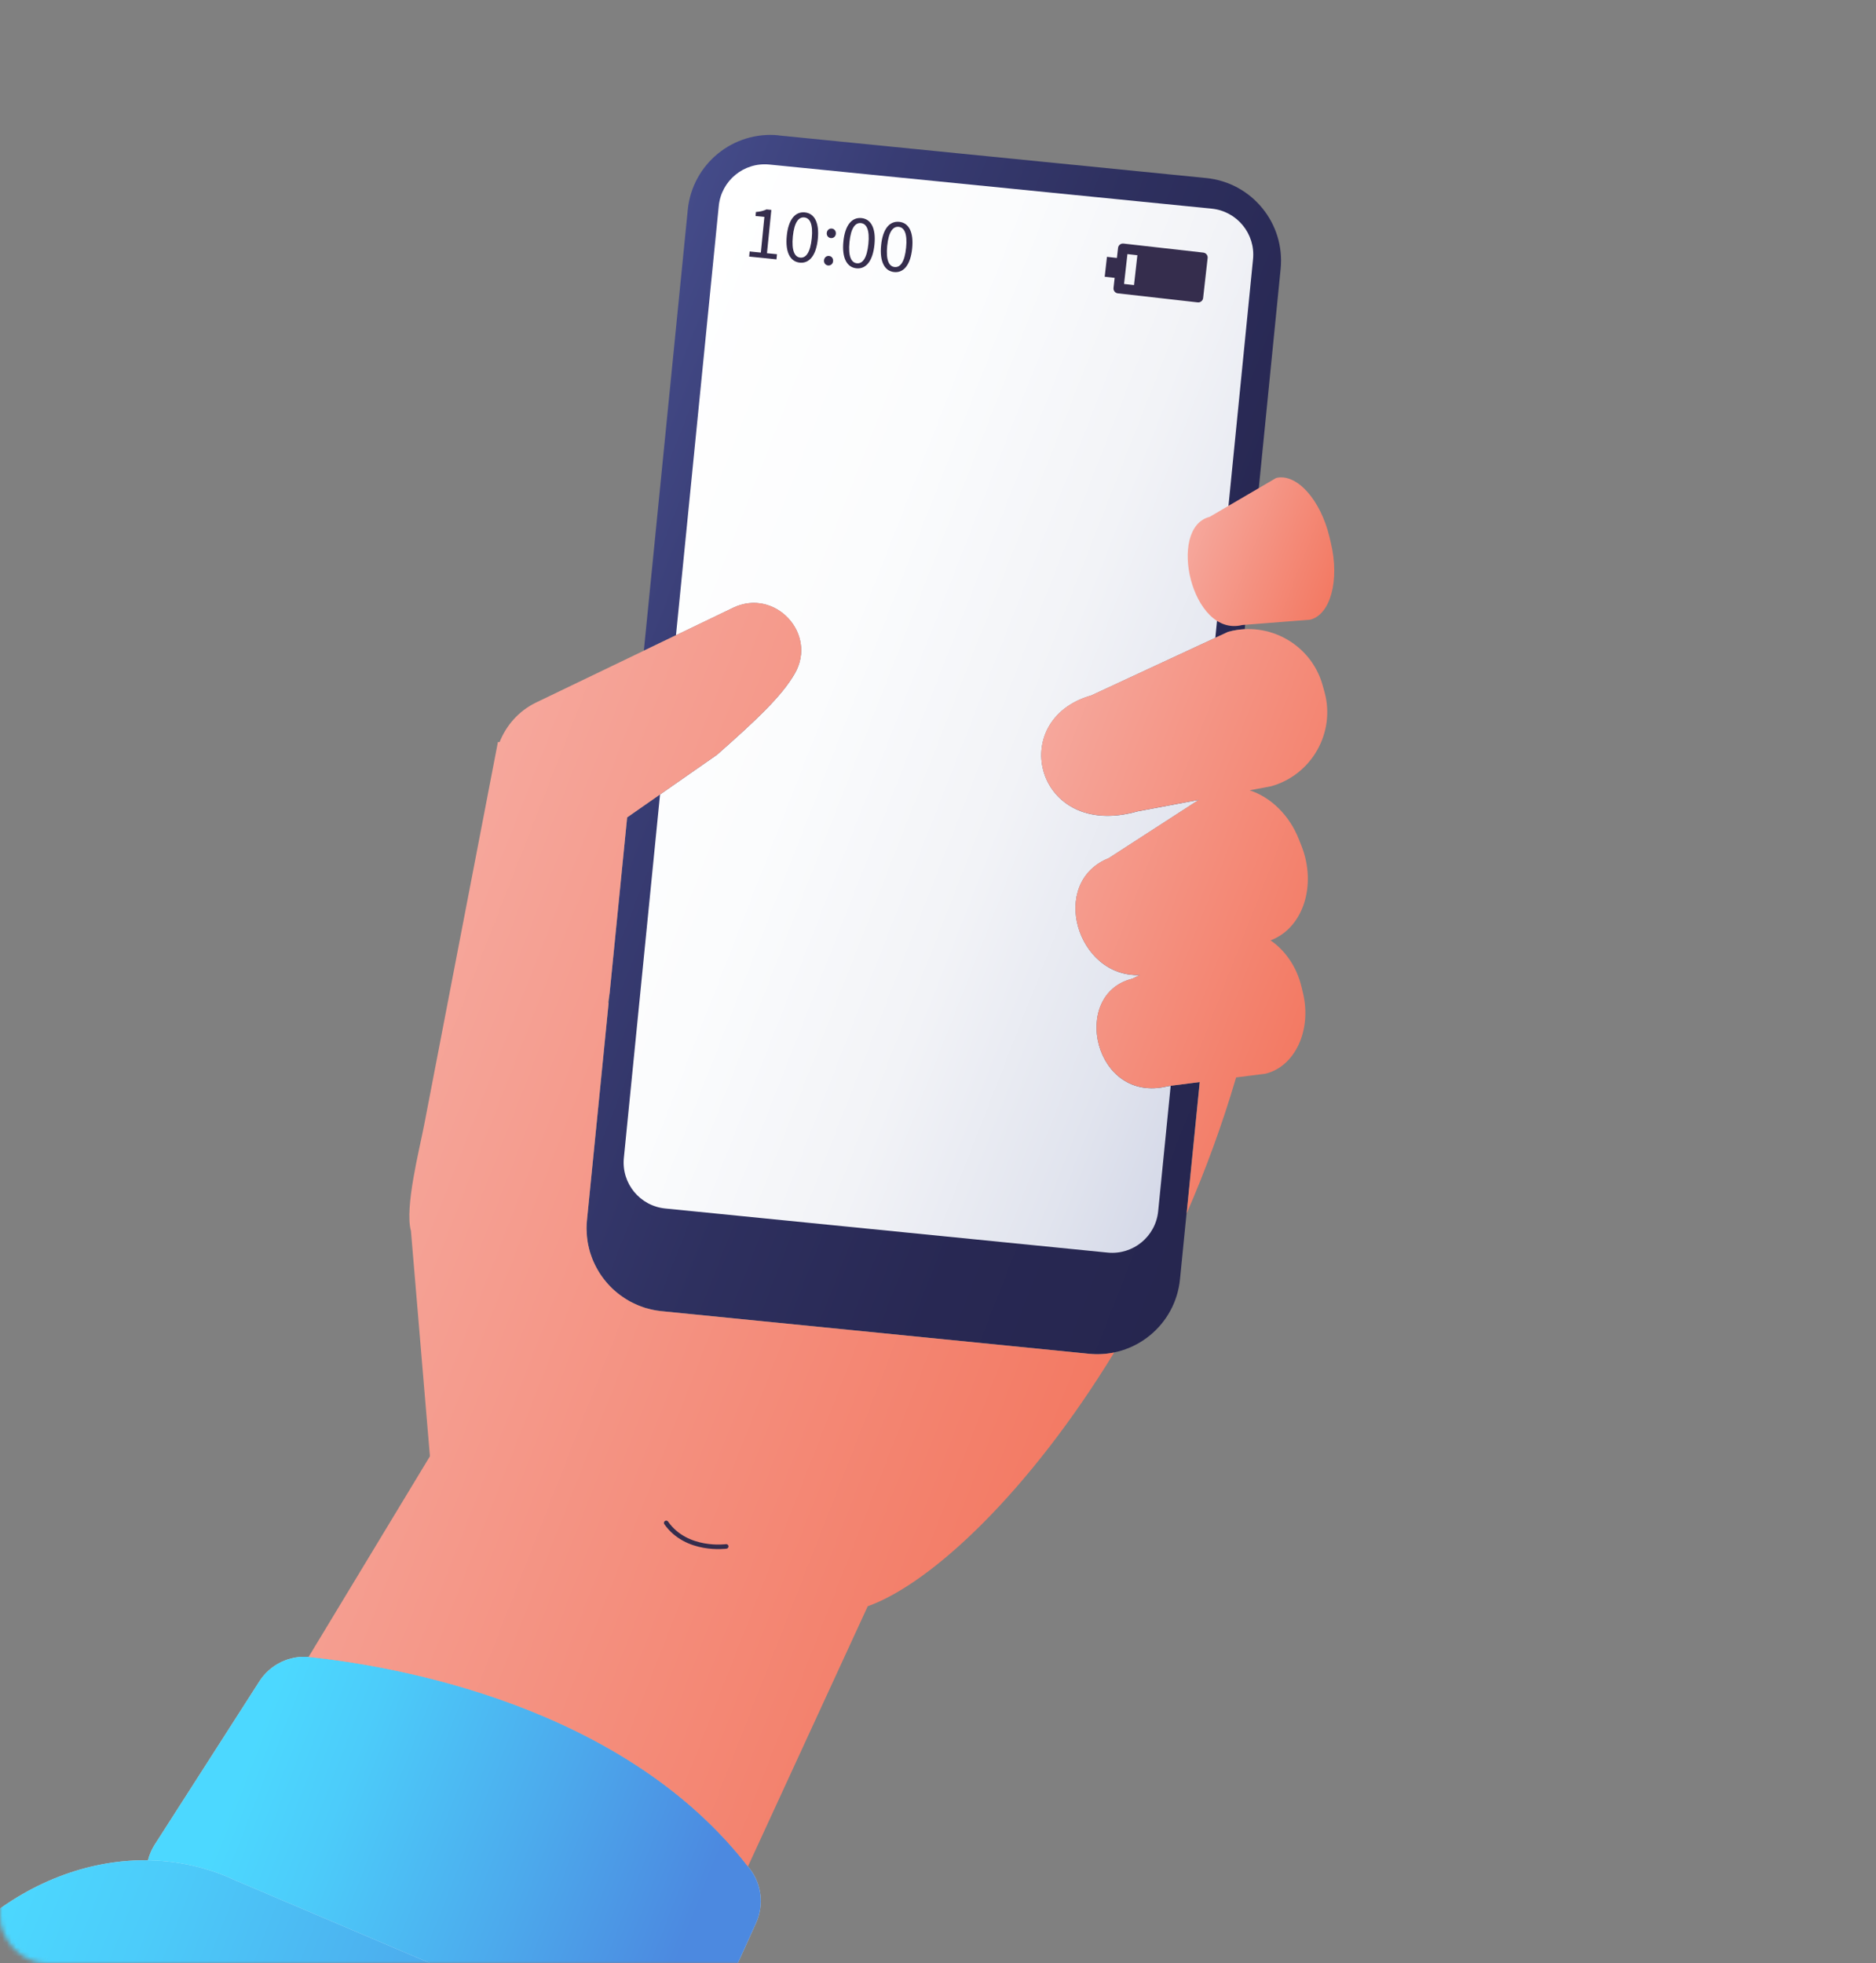<svg width="408" height="427" viewBox="0 0 408 427" fill="none" xmlns="http://www.w3.org/2000/svg">
<rect x="0" y="0" width="408" height="427" fill="#808080" stroke="none"/>
<mask id="mask0_2175_55578" style="mask-type:alpha" maskUnits="userSpaceOnUse" x="0" y="0" width="408" height="427">
<rect width="408" height="427" rx="10" fill="url(#paint0_linear_2175_55578)"/>
</mask>
<g mask="url(#mask0_2175_55578)">
<path d="M169.339 29.454L262.327 38.724C272.258 39.708 279.515 48.566 278.515 58.504L270.707 136.849C269.502 136.908 268.291 137.084 267.084 137.421L237.319 151.237C218.674 156.532 225.296 182.734 247.343 176.449L260.728 173.939L241.125 186.626C228.037 191.867 234.134 212.632 247.936 212.039L246.222 212.854C232.653 216.208 237.91 240.202 253.97 236.218L260.901 235.336L256.626 278.233C255.642 288.164 246.784 295.421 236.846 294.421L143.859 285.151C133.928 284.167 126.67 275.309 127.67 265.371L136.4 177.761L155.971 164.106C164.344 156.699 169.957 151.489 172.846 146.487C177.881 137.772 168.513 127.795 159.449 132.156L140.026 141.501L149.58 45.624C150.564 35.693 159.422 28.435 169.36 29.435L169.339 29.454Z" fill="url(#paint1_linear_2175_55578)"/>
<path d="M167.297 35.783L263.516 45.377C269.034 45.933 273.059 50.842 272.515 56.365L264.315 138.725L237.337 151.257C218.692 156.551 225.314 182.753 247.361 176.468L260.746 173.959L241.143 186.645C228.055 191.887 234.152 212.652 247.954 212.059L246.24 212.874C232.671 216.227 237.928 240.221 253.988 236.238L254.602 236.16L251.884 263.429C251.328 268.947 246.419 272.971 240.896 272.427L144.676 262.833C139.158 262.277 135.134 257.367 135.678 251.845L143.55 172.795L155.957 164.14C164.33 156.733 169.943 151.523 172.832 146.521C177.867 137.806 168.499 127.828 159.434 132.19L147.013 138.17L156.32 44.786C156.876 39.267 161.786 35.243 167.308 35.787L167.297 35.783Z" fill="url(#paint2_linear_2175_55578)"/>
<path d="M163.065 54.694L165.47 54.935L166.244 47.174L164.322 46.981L164.407 46.103C165.385 46.035 166.104 45.832 166.709 45.547L167.753 45.656L166.806 55.072L168.981 55.287L168.873 56.406L162.93 55.805L163.039 54.685L163.065 54.694Z" fill="#352D4D"/>
<path d="M171.111 51.291C171.459 47.755 172.929 45.992 175.04 46.193C177.14 46.407 178.214 48.426 177.866 51.962C177.518 55.499 176.047 57.337 173.946 57.122C171.834 56.909 170.76 54.815 171.111 51.291ZM176.544 51.836C176.85 48.745 176.15 47.417 174.927 47.287C173.692 47.159 172.741 48.338 172.433 51.417C172.126 54.508 172.814 55.913 174.059 56.027C175.28 56.145 176.235 54.915 176.542 51.824L176.544 51.836Z" fill="#352D4D"/>
<path d="M179.809 50.661C179.872 50.038 180.36 49.647 180.909 49.709C181.443 49.762 181.844 50.236 181.781 50.859C181.727 51.456 181.236 51.835 180.702 51.783C180.156 51.733 179.754 51.259 179.809 50.661ZM179.21 56.617C179.273 55.993 179.761 55.602 180.309 55.664C180.843 55.717 181.245 56.191 181.182 56.814C181.127 57.411 180.637 57.79 180.103 57.738C179.556 57.688 179.155 57.214 179.21 56.617Z" fill="#352D4D"/>
<path d="M183.425 52.525C183.773 48.989 185.244 47.226 187.354 47.427C189.454 47.642 190.529 49.661 190.18 53.197C189.832 56.733 188.361 58.571 186.261 58.356C184.149 58.143 183.075 56.049 183.425 52.525ZM188.858 53.07C189.165 49.979 188.464 48.651 187.241 48.522C186.007 48.394 185.056 49.572 184.747 52.651C184.441 55.743 185.129 57.148 186.374 57.261C187.594 57.379 188.549 56.15 188.856 53.058L188.858 53.07Z" fill="#352D4D"/>
<path d="M191.63 53.341C191.978 49.805 193.449 48.042 195.559 48.243C197.659 48.458 198.734 50.477 198.385 54.013C198.037 57.549 196.566 59.387 194.466 59.172C192.354 58.959 191.28 56.865 191.63 53.341ZM197.063 53.886C197.37 50.795 196.669 49.467 195.446 49.337C194.212 49.21 193.261 50.388 192.952 53.467C192.646 56.559 193.334 57.964 194.579 58.077C195.8 58.195 196.755 56.965 197.061 53.874L197.063 53.886Z" fill="#352D4D"/>
<path d="M67.401 360.388C86.026 362.362 136.012 370.875 163.146 406.535C165.704 409.901 166.163 414.423 164.413 418.278L143.475 464.497C140.629 470.778 132.971 473.208 127.017 469.733L37.599 417.435C31.896 414.098 30.122 406.698 33.682 401.135L56.401 365.691C58.769 361.985 63.025 359.935 67.396 360.4L67.401 360.388Z" fill="white"/>
<path opacity="0.7" d="M67.401 360.388C86.026 362.362 136.012 370.875 163.146 406.535C165.704 409.901 166.163 414.423 164.413 418.278L143.475 464.497C140.629 470.778 132.971 473.208 127.017 469.733L37.599 417.435C31.896 414.098 30.122 406.698 33.682 401.135L56.401 365.691C58.769 361.985 63.025 359.935 67.396 360.4L67.401 360.388Z" fill="url(#paint3_linear_2175_55578)"/>
<path d="M51.386 409.055C27.61 397.76 -1.823 408.494 -17.929 434.314L-45.999 479.319L126.998 547.107L140.581 520.643C157.23 488.184 146.671 449.565 117.776 437.273L51.39 409.043L51.386 409.055Z" fill="white"/>
<path opacity="0.7" d="M51.386 409.055C27.61 397.76 -1.823 408.494 -17.929 434.314L-45.999 479.319L126.998 547.107L140.581 520.643C157.23 488.184 146.671 449.565 117.776 437.273L51.39 409.043L51.386 409.055Z" fill="url(#paint4_linear_2175_55578)"/>
<path d="M253.981 236.222C237.925 240.194 232.669 216.2 246.233 212.858L247.947 212.043C234.145 212.636 228.044 191.882 241.136 186.629L260.738 173.943L247.354 176.452C225.295 182.733 218.674 156.531 237.33 151.241L267.095 137.424C275.943 134.97 285.186 140.185 287.645 149.022L288.054 150.484C290.502 159.316 285.275 168.554 276.427 171.009L271.782 171.884C276.283 173.342 280.389 177.195 282.495 182.561L283.056 183.976C286.404 192.511 283.441 201.733 276.477 204.461L276.298 204.51C279.437 206.63 281.997 210.195 283.059 214.635L283.381 215.982C285.314 224.095 281.625 231.984 275.192 233.526L268.836 234.329C265.792 244.674 262.156 254.561 258.092 263.883L260.939 235.337L254.008 236.219L253.981 236.222Z" fill="url(#paint5_linear_2175_55578)"/>
<path d="M270.174 135.936L284.913 134.781C289.336 133.726 291.384 126.23 289.451 118.117L289.13 116.769C287.197 108.656 281.995 102.887 277.556 103.949L263.073 112.415C253.753 114.751 259.151 138.721 270.174 135.936Z" fill="url(#paint6_linear_2175_55578)"/>
<path d="M108.652 161.392C110.1 157.763 112.803 154.627 116.573 152.798L159.44 132.179C168.52 127.811 177.877 137.784 172.837 146.511C169.948 151.513 164.339 156.711 155.962 164.13L136.391 177.785L132.588 215.954L132.265 218.032C132.265 218.032 132.302 218.073 132.36 218.162L127.65 265.389C127.587 265.989 127.564 266.591 127.557 267.185C127.563 267.373 127.58 267.566 127.586 267.754C127.6 268.158 127.615 268.562 127.65 268.948C127.677 269.184 127.713 269.397 127.739 269.633C127.788 269.984 127.825 270.331 127.905 270.668C127.955 270.913 128.021 271.151 128.071 271.397C128.144 271.717 128.222 272.027 128.312 272.341C128.385 272.595 128.478 272.831 128.567 273.078C128.666 273.369 128.764 273.66 128.879 273.944C128.979 274.195 129.096 274.44 129.212 274.685C129.336 274.946 129.455 275.218 129.594 275.472C129.722 275.721 129.866 275.964 130.006 276.218C130.138 276.455 130.282 276.698 130.431 276.928C130.586 277.175 130.758 277.415 130.93 277.655C131.087 277.863 131.229 278.078 131.391 278.274C131.574 278.518 131.773 278.756 131.977 278.981C132.143 279.166 132.31 279.351 132.465 279.531C132.68 279.762 132.907 279.996 133.138 280.22C133.302 280.377 133.478 280.539 133.658 280.689C133.905 280.905 134.163 281.126 134.427 281.336C134.6 281.47 134.773 281.604 134.95 281.727C135.23 281.929 135.52 282.136 135.816 282.331C135.986 282.438 136.157 282.545 136.328 282.651C136.639 282.84 136.962 283.033 137.293 283.202C137.457 283.293 137.618 283.356 137.786 283.435C138.134 283.598 138.489 283.777 138.857 283.921C139.007 283.98 139.156 284.039 139.295 284.093C139.686 284.246 140.082 284.388 140.487 284.507C140.602 284.552 140.719 284.558 140.838 284.592C141.282 284.712 141.738 284.838 142.195 284.924C142.738 285.03 143.289 285.114 143.85 285.174L236.837 294.445C238.714 294.636 240.552 294.519 242.313 294.16C224.019 324.142 202.772 344.311 188.717 349.345L162.661 405.948C135.43 370.807 85.91 362.357 67.397 360.401C67.296 360.388 67.198 360.402 67.097 360.389L93.501 316.723L89.372 267.691C87.968 262.667 91.25 249.852 92.236 244.728L108.294 161.357L108.631 161.41L108.652 161.392Z" fill="url(#paint7_linear_2175_55578)"/>
<path d="M157.942 336.33C157.942 336.33 149.342 337.54 144.89 331.215" stroke="#352D4D" stroke-width="0.989" stroke-linecap="round" stroke-linejoin="round"/>
<mask id="mask1_2175_55578" style="mask-type:alpha" maskUnits="userSpaceOnUse" x="236" y="44" width="30" height="30">
<rect x="236.867" y="70.767" width="26.146" height="26.146" transform="rotate(-83.549 236.867 70.767)" fill="#352D4D"/>
</mask>
<g mask="url(#mask1_2175_55578)">
<path d="M261.661 64.801C261.626 65.107 261.493 65.353 261.262 65.537C261.031 65.721 260.762 65.796 260.456 65.761L243.135 63.802C242.829 63.768 242.583 63.635 242.399 63.404C242.215 63.173 242.14 62.904 242.175 62.597L242.42 60.432L240.255 60.188L240.745 55.857L242.91 56.102L243.154 53.937C243.189 53.63 243.322 53.385 243.553 53.201C243.784 53.017 244.053 52.942 244.359 52.977L261.68 54.936C261.986 54.97 262.232 55.103 262.416 55.334C262.6 55.565 262.674 55.834 262.64 56.141L261.661 64.801ZM246.628 62.005L247.362 55.509L245.197 55.264L244.463 61.76L246.628 62.005Z" fill="#352D4D"/>
</g>
</g>
<defs>
<linearGradient id="paint0_linear_2175_55578" x1="-199.475" y1="-193.887" x2="556.208" y2="-111.056" gradientUnits="userSpaceOnUse">
<stop offset="0.318" stop-color="#E43425"/>
<stop offset="0.719" stop-color="#441FD8"/>
<stop offset="1" stop-color="#0A26B8"/>
</linearGradient>
<linearGradient id="paint1_linear_2175_55578" x1="289.649" y1="195.854" x2="116.559" y2="128.03" gradientUnits="userSpaceOnUse">
<stop stop-color="#26264F"/>
<stop offset="0.26" stop-color="#282853"/>
<stop offset="0.53" stop-color="#2E305F"/>
<stop offset="0.79" stop-color="#383C73"/>
<stop offset="1" stop-color="#444B89"/>
</linearGradient>
<linearGradient id="paint2_linear_2175_55578" x1="125.226" y1="123.234" x2="283.09" y2="185.091" gradientUnits="userSpaceOnUse">
<stop stop-color="white"/>
<stop offset="0.35" stop-color="#FBFCFD"/>
<stop offset="0.62" stop-color="#F2F3F7"/>
<stop offset="0.87" stop-color="#E1E4EE"/>
<stop offset="1" stop-color="#D5D9E8"/>
</linearGradient>
<linearGradient id="paint3_linear_2175_55578" x1="157.759" y1="435.305" x2="38.38" y2="388.528" gradientUnits="userSpaceOnUse">
<stop stop-color="#0057D3"/>
<stop offset="0.1" stop-color="#0057D3"/>
<stop offset="0.4" stop-color="#0086E5"/>
<stop offset="0.73" stop-color="#00B6F8"/>
<stop offset="0.9" stop-color="#00C8FF"/>
<stop offset="1" stop-color="#00C8FF"/>
</linearGradient>
<linearGradient id="paint4_linear_2175_55578" x1="148.57" y1="501.27" x2="-27.558" y2="432.255" gradientUnits="userSpaceOnUse">
<stop stop-color="#0057D3"/>
<stop offset="0.1" stop-color="#0057D3"/>
<stop offset="0.4" stop-color="#0086E5"/>
<stop offset="0.73" stop-color="#00B6F8"/>
<stop offset="0.9" stop-color="#00C8FF"/>
<stop offset="1" stop-color="#00C8FF"/>
</linearGradient>
<linearGradient id="paint5_linear_2175_55578" x1="311.464" y1="202.175" x2="171.192" y2="147.21" gradientUnits="userSpaceOnUse">
<stop stop-color="#F26F56"/>
<stop offset="1" stop-color="#F8C9C6"/>
</linearGradient>
<linearGradient id="paint6_linear_2175_55578" x1="299.335" y1="125.746" x2="238.16" y2="101.775" gradientUnits="userSpaceOnUse">
<stop stop-color="#F26F56"/>
<stop offset="1" stop-color="#F8C9C6"/>
</linearGradient>
<linearGradient id="paint7_linear_2175_55578" x1="289.675" y1="284.945" x2="-30.039" y2="159.668" gradientUnits="userSpaceOnUse">
<stop stop-color="#F26F56"/>
<stop offset="1" stop-color="#F8C9C6"/>
</linearGradient>
</defs>
</svg>

